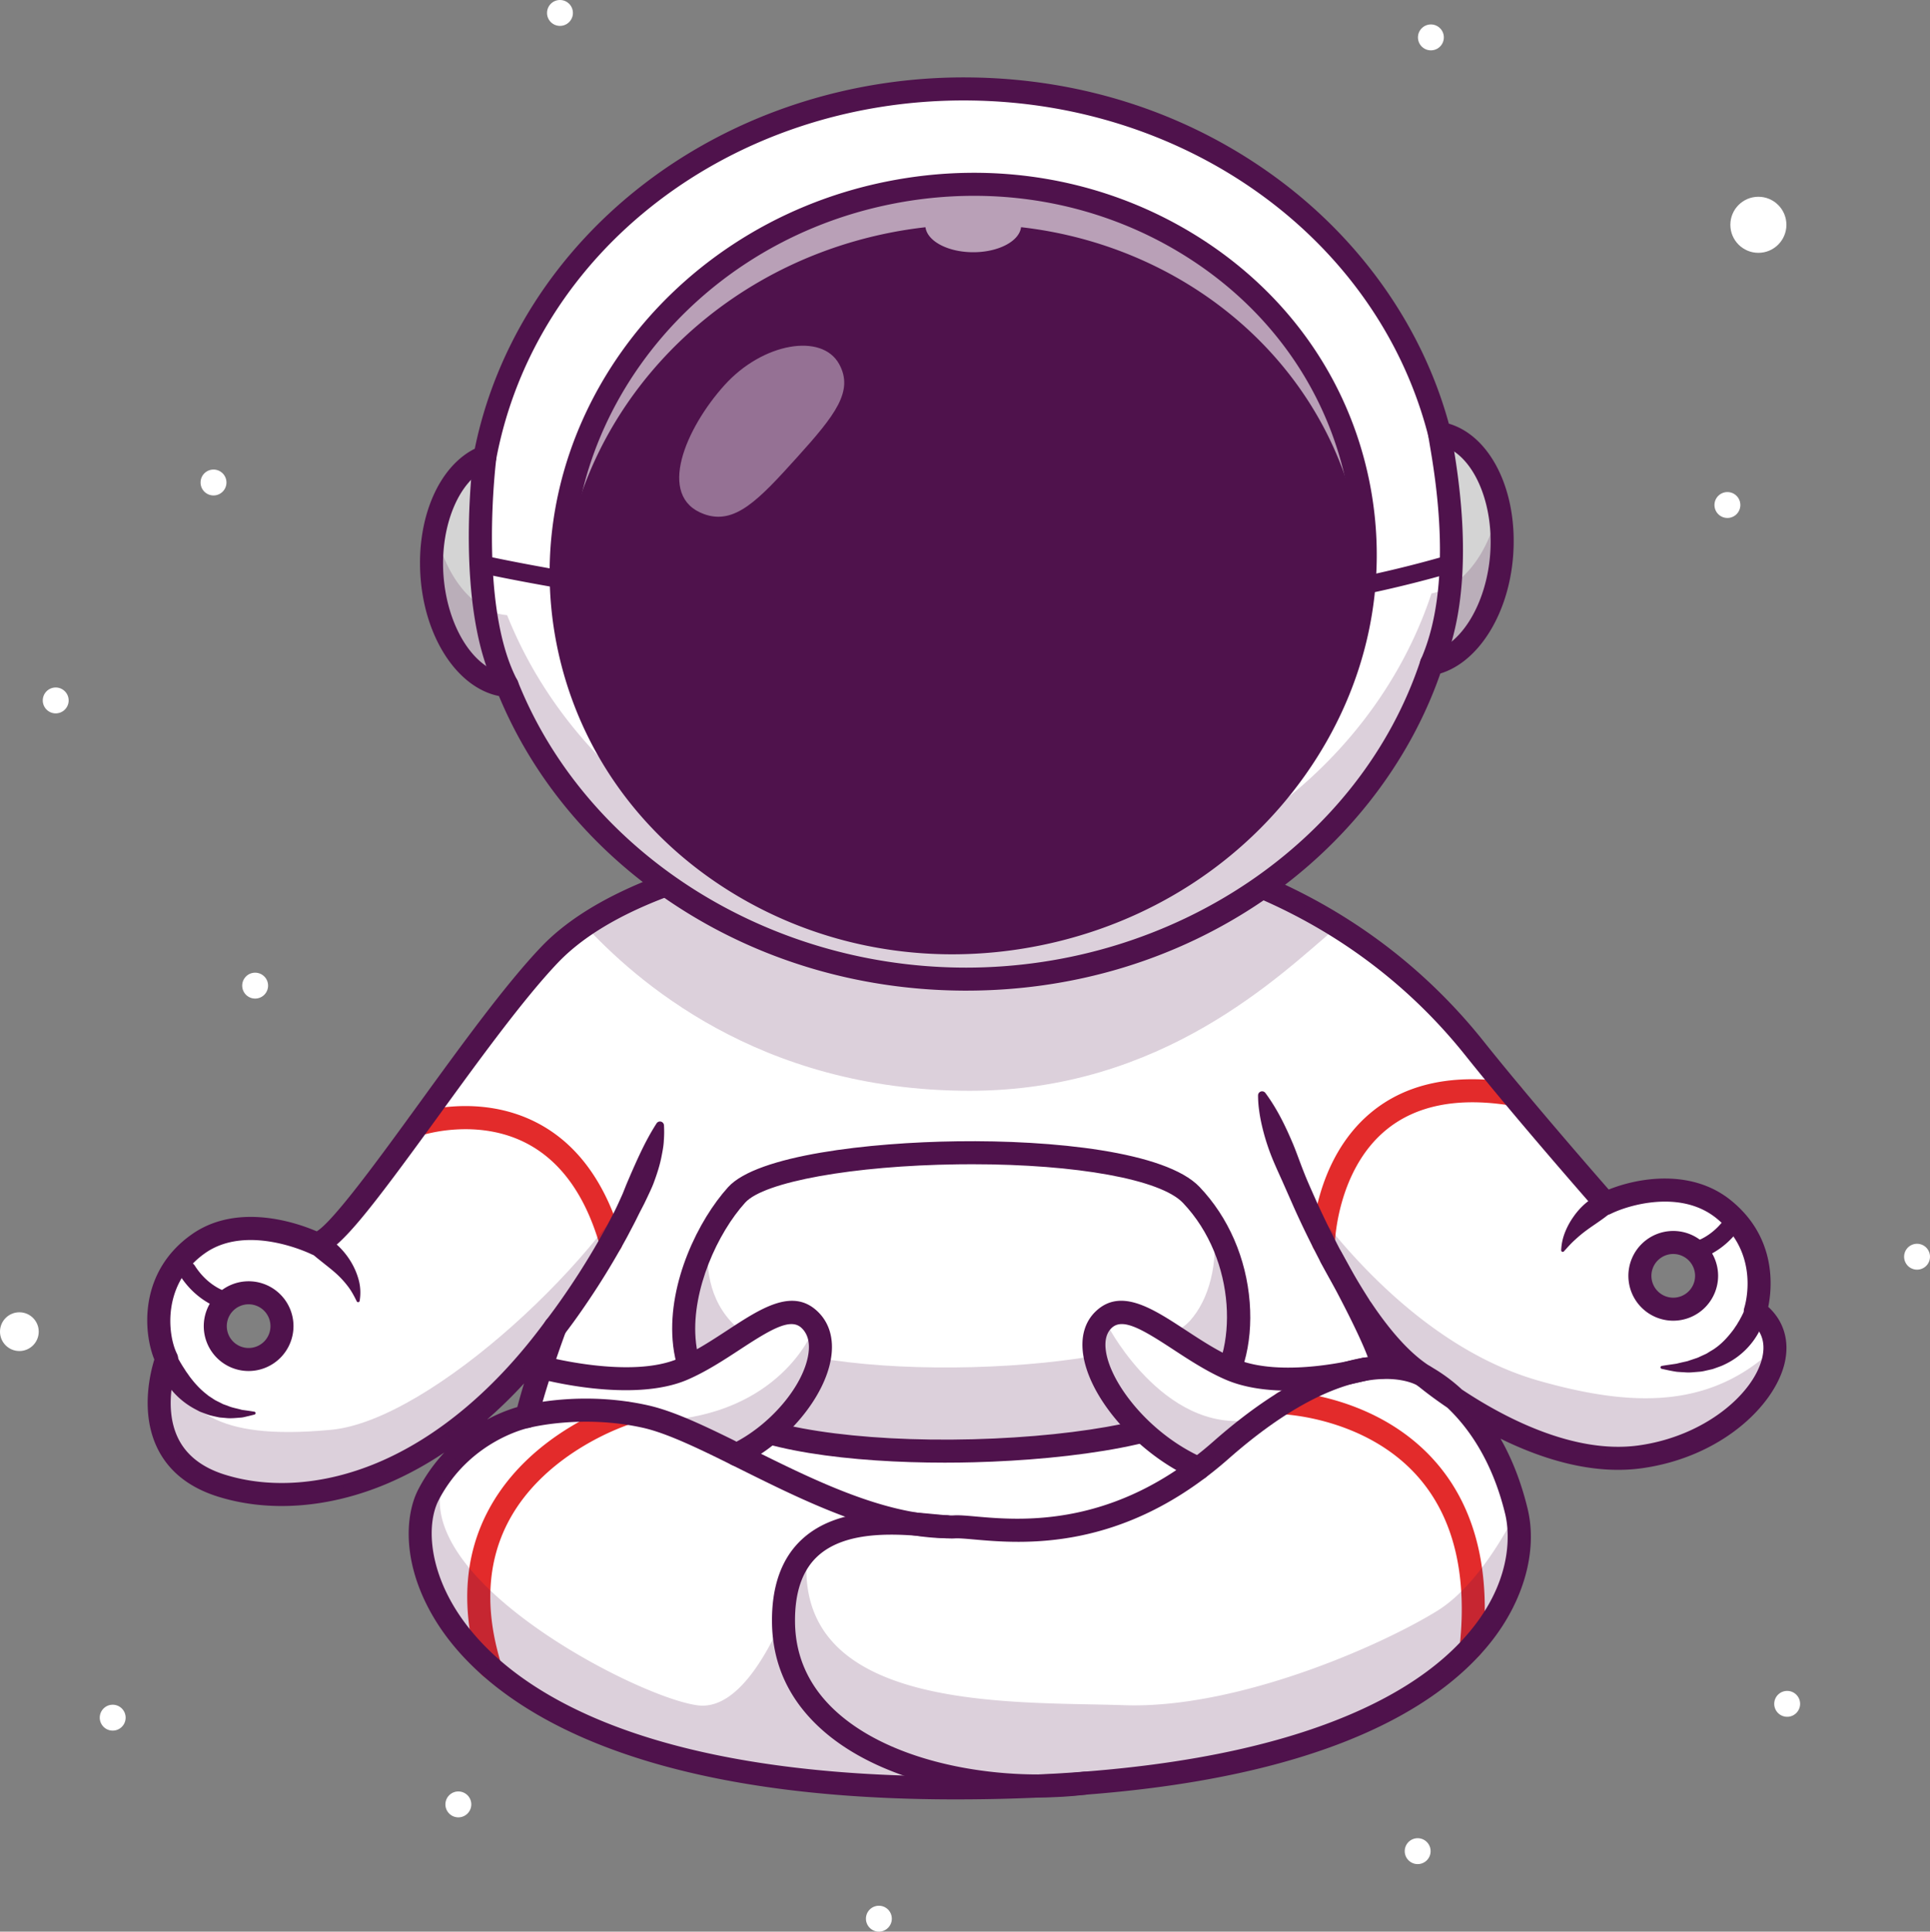 <svg xmlns="http://www.w3.org/2000/svg" viewBox="0 0 3245.24 3247.22"><rect x="0" y="0" width="3245.24" height="3247.22" fill="#808080" stroke="none"/><defs><style>.cls-1{fill:#fff;}.cls-2{fill:#e32b2b;}.cls-3{fill:#4f124c;}.cls-4{opacity:0.2;}.cls-5{fill:#d4d4d4;}.cls-6{opacity:0.6;}.cls-7{opacity:0.4;}</style></defs><title>astro-2</title><g id="Layer_2" data-name="Layer 2"><g id="Layer_1-2" data-name="Layer 1"><circle class="cls-1" cx="2956.67" cy="377.9" r="47.12"/><circle class="cls-1" cx="2904.59" cy="848.97" r="21.77"/><circle class="cls-1" cx="2406.02" cy="62.88" r="21.77"/><circle class="cls-1" cx="32.56" cy="2238.62" r="32.56"/><circle class="cls-1" cx="429.01" cy="1656.92" r="21.77"/><circle class="cls-1" cx="93.67" cy="1177.49" r="21.77"/><circle class="cls-1" cx="359.01" cy="811.12" r="21.77"/><circle class="cls-1" cx="941.58" cy="21.77" r="21.77"/><circle class="cls-1" cx="3223.46" cy="2112.63" r="21.77" transform="translate(-563.1 1394.38) rotate(-22.5)"/><circle class="cls-1" cx="3005.07" cy="2864.3" r="21.77"/><circle class="cls-1" cx="1098.79" cy="441.49" r="21.77"/><circle class="cls-1" cx="2383.78" cy="3111.93" r="21.77"/><circle class="cls-1" cx="1477.82" cy="3225.45" r="21.77"/><circle class="cls-1" cx="770.7" cy="3033.34" r="21.77"/><circle class="cls-1" cx="189.49" cy="2887.53" r="21.77" transform="translate(-1986.29 979.73) rotate(-45)"/><path class="cls-1" d="M2951.44,2204.25s33.08-115.55-53.23-171.35c-65.53-42.36-159.69-29-198.41-9.68,0,0-132.06-150-220.85-261.31a897.75,897.75,0,0,0-230-204.45c-134-83.33-325.38-154.42-590.95-153.65-247.71.73-521.8,48.78-674.67,152-22.64,15.24-42.63,31.7-59.47,49.41-130.66,137.33-338.74,476.07-392,485.75,0,0-116.14-58.07-198.4,0s-72.59,154.85-53.23,193.56a186.72,186.72,0,0,0-5.86,19.84c-11.08,45.25-23.9,155.05,97.8,193.08,154.85,48.39,377.4-14.51,561.29-266-.63,1.65-8.86,23.91-18.87,53.42-9.83,29.33-21.39,65.82-28.8,96.5,0,0-55.79,10.64-108.63,58.16l-.25.24a260,260,0,0,0-56.32,72.78c-58.07,110.77,33.87,493.06,885.55,493.06,850,0,977-323,943.83-463.73,0-.29-.15-.53-.2-.82-15.1-62.62-38.91-109.85-64.55-145.08a310.22,310.22,0,0,0-39.68-45c67.84,45.58,193.46,114.68,312.31,98.18,131.1-18.19,226.52-110.86,226.62-183.25C2984.49,2242,2974.23,2220.32,2951.44,2204.25ZM418.07,2285.4a56.06,56.06,0,1,1,56.08-56A56,56,0,0,1,418.07,2285.4Zm2395.45-84.54a56.09,56.09,0,1,1,56.09-56.08A56.08,56.08,0,0,1,2813.52,2200.86Z"/><path class="cls-2" d="M823.92,2821.41a19.37,19.37,0,0,1-18.5-13.69c-30.9-100.77-25.55-191.3,15.89-269.07,70.86-133,220.89-179.68,227.24-181.6a19.36,19.36,0,0,1,11.24,37c-1.47.45-141.39,44.34-204.46,163-36.29,68.3-40.63,148.79-12.89,239.24a19.38,19.38,0,0,1-18.52,25Z"/><path class="cls-2" d="M2473.71,2788.79c-.69,0-1.39,0-2.09-.11a19.37,19.37,0,0,1-17.18-21.32c12.95-120.62-10.33-216.07-69.2-283.7-87.53-100.56-226.34-106-227.73-106.09a19.35,19.35,0,0,1,1.13-38.69c6.35.18,156.6,5.72,255.51,119,66.45,76.12,92.95,181.63,78.78,313.59A19.37,19.37,0,0,1,2473.71,2788.79Z"/><path class="cls-2" d="M2225.27,2108h-.43a19.36,19.36,0,0,1-18.93-19.74c.12-5.62,4-138.35,99-217.64,59.44-49.58,140.35-66.53,240.46-50.45a19.36,19.36,0,0,1-6.15,38.23c-88.44-14.23-158.85-.18-209.29,41.77-81.5,67.78-85.27,187.72-85.3,188.92A19.37,19.37,0,0,1,2225.27,2108Z"/><path class="cls-2" d="M1027.26,2108.06a19.37,19.37,0,0,1-18.6-14c-24-83.76-65.18-141.52-122.49-171.68-83.94-44.17-176-14.18-176.88-13.87a19.36,19.36,0,0,1-12.42-36.67c4.37-1.49,108-35.72,206.89,16.06,67.25,35.2,115.07,101,142.11,195.5a19.36,19.36,0,0,1-18.61,24.69Z"/><path class="cls-3" d="M1606.2,3024.91c-602.11,0-806.81-189.81-875.24-302.95-56.14-92.82-49.88-175.68-27.46-218.44a282,282,0,0,1,43.63-61.74,579.34,579.34,0,0,1-97.63,52.95c-96.56,40.53-197.08,48.05-283,21.19-48.79-15.25-83.1-42.72-102-81.65-28.63-59.07-12.05-126.05-5-148.77-18.94-46.78-26-147.66,62.83-210.36,78.59-55.47,181-17.86,210.26-5.16,28.4-17.05,108.38-127.22,173.3-216.65,70.92-97.69,144.26-198.71,204-261.46C1054.41,1440,1403.2,1385.18,1658,1384.45h4.34c446.39,0,698.62,198.52,831.78,365.38,73.9,92.62,179.17,213.62,210.9,249.89,48.83-19.72,138.86-35.69,205.43,18.13,77.28,62.47,69.44,146.71,62.82,179.1,26.44,24.1,36.38,58.17,27.34,95.38-17.38,71.53-107.4,157.49-240,175.91-83.56,11.57-169-16-237.48-49.7,18.08,31.81,34.14,70.63,45.55,117.92,16.84,69.75-5.95,153.1-61,223C2412.32,2880.53,2178.51,3024.91,1606.2,3024.91Zm-672.62-813a19.35,19.35,0,0,1,18.11,26.13c-.32.86-32.34,86.76-47.05,147.77a19.36,19.36,0,0,1-15.19,14.48c-.92.18-98.91,20.56-151.66,121.18C718.64,2558,719.35,2628,764.08,2701.92c64.21,106.17,259,284.28,842.12,284.28,243.09,0,444.72-26.67,599.27-79.28,124-42.2,215.44-99.88,271.8-171.46,70.72-89.83,59-168.08,53.74-189.92-21.79-90.3-62.49-146.09-97.35-179.16-30-20.31-48.79-36-51.19-38.05a19.35,19.35,0,0,1,21.9-31.69,281.64,281.64,0,0,1,53.81,39.24c66,44,185.93,109.44,297.07,94,111.46-15.48,193.14-86.75,207.7-146.7,6.49-26.69-1.13-47.93-22.64-63.11a19.35,19.35,0,0,1-7.24-21.8c1.13-3.58,27.49-90.12-47-150.33-60.33-48.76-148.64-21.89-177.58-7.41a19.37,19.37,0,0,1-23.19-4.52c-1.32-1.51-133.4-151.65-221.49-262-127.83-160.2-370.62-350.82-801.53-350.82h-4.22l-.06-19.36.06,19.36c-247.13.71-584,52.31-720.16,195.4-57.93,60.88-133.76,165.35-200.68,257.52C620,2037.53,569,2103.9,535.38,2110a19.38,19.38,0,0,1-12.12-1.73c-1-.52-106.93-52.07-178.58-1.5-72.8,51.38-62.81,137.64-47.08,169.09a19.42,19.42,0,0,1,.77,15.57c-.26.67-26.08,70.49,1,126.15,14,28.83,40.49,49.48,78.59,61.39,77.27,24.16,168.36,17.06,256.52-19.94,102.53-43,200.53-125.73,283.42-239.16A19.33,19.33,0,0,1,933.58,2211.94Zm-52.44,113.79a819,819,0,0,1-62.27,60.82,265.25,265.25,0,0,1,51-21.16C873.21,2352.52,877.09,2339,881.14,2325.73Z"/><path class="cls-3" d="M2707.9,2038.74a42.47,42.47,0,0,1-4.25,3.73l-4.83,3.74q-4.92,3.67-10,7.18c-6.73,4.76-13.71,9.3-20.46,14.31a208.55,208.55,0,0,0-19.74,16.28c-6.64,5.8-12.34,12.45-18.86,19.53l-.13.14a2.62,2.62,0,0,1-4.55-1.89,90.82,90.82,0,0,1,6.06-29.15,123.91,123.91,0,0,1,14.22-26.62,120.48,120.48,0,0,1,20-22.55,98.44,98.44,0,0,1,12.15-8.91c2.14-1.34,4.39-2.53,6.68-3.69a66.31,66.31,0,0,1,7.59-3.16,17.41,17.41,0,0,1,19,27.79Z"/><path class="cls-3" d="M540.54,2075.76a76.69,76.69,0,0,1,8.23,3.95c2.46,1.44,4.94,2.88,7.24,4.51a105.58,105.58,0,0,1,13.16,10.69,127.94,127.94,0,0,1,21.2,26.71,118.67,118.67,0,0,1,13.22,31.72,82.71,82.71,0,0,1,1.14,33.61,2.59,2.59,0,0,1-4.88.71l-.09-.2c-4.69-9.54-9.27-18-15.19-25.57a157.7,157.7,0,0,0-19-20.65c-6.89-6.26-14.22-11.91-21.42-17.68l-10.84-8.64c-3.42-2.9-7.44-6-10.09-8.75l-1.91-2a17.54,17.54,0,0,1,19.23-28.45Z"/><path class="cls-3" d="M1591.5,2585.94h-.26c-116-1.53-238.65-62.52-346.89-116.34-61.87-30.75-120.3-59.8-163.37-69.41-102-22.73-189.35-.4-190.22-.17a19.36,19.36,0,0,1-9.9-37.43c3.91-1,96.93-25.06,208.54-.18,47.67,10.63,105.37,39.31,172.18,72.53,104.55,52,223,110.88,330.17,112.29a19.36,19.36,0,0,1-.25,38.71Z"/><path class="cls-1" d="M1238.66,2008.69c78.78-87.1,667.57-101.62,764.35,0s102.7,269,33.87,345.19c-90.33,100-699.78,121-827.49,16.69C1098.09,2279.68,1162.5,2092.91,1238.66,2008.69Z"/><g class="cls-4"><path class="cls-3" d="M2040.82,2060.71c7.31,62.49-6.83,122.94-40.22,159.91C1918,2312,1361,2331.2,1244.26,2235.88c-48.13-39.31-60.28-98.22-52.39-157.55-49.29,93.42-69.49,222.82,17.4,293.78,127.71,104.29,737.16,83.32,827.49-16.69C2095.1,2290.83,2099.71,2160.75,2040.82,2060.71Z"/></g><path class="cls-3" d="M1588.74,2458.83c-153.85,0-325.11-19-391.59-73.26-39.15-32-62-77.92-66.19-132.88-7.36-97.52,43.23-201.57,93.34-257h0c48.72-53.87,238.17-75.19,385.6-77.09,159.58-2.15,350.26,17,407.12,76.73,48.63,51.06,78.58,120,84.32,194,5.55,71.43-12.71,136.14-50.09,177.53-54.91,60.79-249.65,87-413.59,91.33C1621.66,2458.61,1605.3,2458.83,1588.74,2458.83Zm45.56-501.66q-11.85,0-23.9.15c-175.4,2.26-325.71,29.33-357.39,64.36h0c-46.17,51-89.66,145.79-83.44,228.09,3.38,44.76,20.9,80.36,52.07,105.82,53.07,43.33,219.85,69,415,63.9,189.9-5,348.57-37.29,385.87-78.58C2082.08,2275,2080.4,2118,1989,2022.05,1951.5,1982.68,1810.52,1957.17,1634.3,1957.17Zm-395.64,51.53h0Z"/><path class="cls-3" d="M918.37,2219.31c18.89-24.59,37.16-51.1,54.3-77.66q25.74-40.07,48.38-81.87l11-21c3.62-7,6.9-14.2,10.17-21.39l4.85-10.79,4.4-11c2.88-7.32,6.13-14.49,9.15-21.73,12.69-28.82,25.17-57,43.29-85.28l.11-.16a6.76,6.76,0,0,1,12.43,3.21,186.94,186.94,0,0,1-.22,25.39c-.32,8.51-1.88,16.67-3.47,24.85-3,16.49-8.23,32.2-14,47.72-3,7.69-6.59,15.12-10.1,22.59l-5.34,11.15-5.68,11c-3.84,7.26-7.28,14.74-11.09,22l-11.41,21.79q-23.42,43.21-49.93,84.49-13.29,20.59-27.29,40.74c-9.37,13.51-18.84,26.54-29.17,39.94a19.35,19.35,0,0,1-30.66-23.63Z"/><path class="cls-3" d="M1746.76,3021.59c-123.9,0-270.71-32-361.78-111.27-56.61-49.25-85.83-110.46-86.87-181.93-.89-61.66,16.06-109,50.38-140.68,62.23-57.45,162.43-48,222.29-42.32,14.19,1.35,26.44,2.5,32.52,2.1,9.36-.65,21.76.47,37.46,1.86,75.63,6.66,233,20.54,399.46-126.11,129.85-114.41,225-142.68,285.73-144q-26-28.44-52.21-67.6a19.36,19.36,0,1,1,32.17-21.54c33.82,50.49,66.72,86.18,97.82,106.11,1.31.79,2.12,1.35,2.45,1.59a19.35,19.35,0,0,1-21.47,32.19l-1.7-1.08c-9.76-5.49-113.24-56.31-317.2,123.39-178.89,157.63-347.44,142.78-428.44,135.63-13.49-1.19-25.13-2.19-31.49-1.79-9.2.63-22.24-.62-38.75-2.19-53.43-5-142.85-13.51-192.38,32.23-25.9,23.9-38.66,61.48-37.93,111.67.87,60,25.62,111.57,73.57,153.29,102.67,89.33,285.06,113.07,411.06,97.33a19.36,19.36,0,0,1,4.8,38.42A645,645,0,0,1,1746.76,3021.59Z"/><path class="cls-3" d="M2127.7,1837.32c20.2,27.34,34.18,56.58,46.75,86.39,6.18,14.94,11.39,30.27,17.38,45.29,5.81,15.1,12.54,29.8,19.06,44.57,13.22,29.48,27.42,58.45,42.27,87q22.56,42.64,48.41,83l.19.28a19.36,19.36,0,0,1-32.57,20.93q-27.09-42.15-50.27-86.13c-15.29-29.37-29.83-59-43.33-89.15l-20-45.25c-6.77-15-13.73-30-19.57-45.39a366.42,366.42,0,0,1-14.32-47.41c-1.83-8.09-3.4-16.28-4.47-24.62a174.62,174.62,0,0,1-1.84-25.47,6.79,6.79,0,0,1,6.84-6.76A6.86,6.86,0,0,1,2127.7,1837.32Z"/><path class="cls-3" d="M2324.77,2317.88a19.36,19.36,0,0,1-19.19-17c-3.2-25.82-53.4-122.77-84.28-177.81a19.36,19.36,0,0,1,33.76-19c8.56,15.25,83.76,150.2,88.94,192a19.36,19.36,0,0,1-16.83,21.59A19.57,19.57,0,0,1,2324.77,2317.88Z"/><g class="cls-4"><path class="cls-3" d="M1606.19,3005.55c-851.69,0-943.63-382.29-885.56-493.05A259.7,259.7,0,0,1,777,2439.72c-170.05,173,287.15,413.93,396.8,427.15s184-261.17,184-261.17c-32.18,274.72,345.07,254.39,532.2,260.88s425.84-96.79,525.87-158.1c57.78-35.42,104.76-110,134.19-166.66C2583.2,2682.59,2456.22,3005.55,1606.19,3005.55Z"/></g><g class="cls-4"><path class="cls-3" d="M2249,1557.45c-97.61,83-294.37,276.24-618.3,276.24-356.74,0-563.37-187.71-647.33-277.88,152.87-103.22,427-151.28,674.67-152C1923.58,1403,2114.92,1474.12,2249,1557.45Z"/></g><path class="cls-1" d="M1078,2316.87c25.18-1.73,49.7-6.32,70.68-15.41,88.1-38.18,165.53-126.89,212.18-83.34,44.7,41.73-5.67,172.19-104.13,217.36"/><path class="cls-1" d="M2146.28,2317.89c-27.19-1.49-54.36-6.23-77.9-16.43-88.1-38.18-165.52-126.89-212.17-83.34-47.16,44,10.35,155.16,107.15,221.39"/><path class="cls-3" d="M2015.21,2487.94a19.12,19.12,0,0,1-7.83-1.67c-91.43-40.52-173-131.15-185.62-206.32-5.35-31.74,2-58,21.24-76,41.92-39.15,94.82-4.52,150.82,32.15,26.5,17.35,53.9,35.29,82.26,47.58,80.72,35,213-.55,214.34-.91a19.36,19.36,0,0,1,10.24,37.34c-5.95,1.63-146.69,39.51-240-.91-31.4-13.61-61.51-33.32-88.08-50.71-51.93-34-84.8-53.43-103.19-36.24-9.43,8.79-12.62,22.68-9.49,41.25,9.2,54.59,74.19,137.93,163.14,177.36a19.36,19.36,0,0,1-7.86,37.06Z"/><path class="cls-3" d="M1238.67,2464.53a19.36,19.36,0,0,1-8.42-36.79c64.16-30.95,120.84-97.49,129-151.47,2.92-19.27-1-34.08-11.61-44-18.41-17.17-51.26,2.24-103.2,36.24-26.57,17.39-56.68,37.1-88.08,50.71-93.26,40.41-245-.27-251.41-2a19.36,19.36,0,0,1,10.19-37.35c1.44.4,145.07,38.85,225.83,3.86,28.36-12.29,55.76-30.23,82.26-47.58,56-36.67,108.9-71.3,150.83-32.15,20.24,18.9,28.35,45.91,23.46,78.11-10.09,66.39-74.79,144-150.5,180.52A19.27,19.27,0,0,1,1238.67,2464.53Z"/><g class="cls-4"><path class="cls-3" d="M1864.14,2231.29s100.63,190.81,256,152.54c0,0-82.51,68.72-104.9,84.75C2015.22,2468.58,1773.81,2317.05,1864.14,2231.29Z"/></g><g class="cls-4"><path class="cls-3" d="M1365.71,2239.09s-54.55,138.7-255.52,149.19c0,0,53.81,19.93,108.84,47.2s1.51,5.55,1.51,5.55S1396.36,2377.81,1365.71,2239.09Z"/></g><g class="cls-4"><path class="cls-3" d="M914.63,2284.82c10-29.52,18.24-51.78,18.87-53.43-183.89,251.54-406.44,314.45-561.29,266.06-121.7-38-108.88-147.84-97.8-193.08,49,58.45,75.71,118.66,282.37,99.25,169.37-15.91,466.73-297.51,539.41-465.52C1093.92,1945.89,1042.43,2117,914.63,2284.82Z"/></g><g class="cls-4"><path class="cls-3" d="M2984.51,2265.8c-.1,72.39-95.52,165.06-226.62,183.26-118.84,16.5-244.47-52.6-312.31-98.19a310.76,310.76,0,0,1,39.68,45.05c-134-121.41-267.51-272.87-308.59-412.19,0,0,164.68,267.14,410.11,337.19C2752.67,2368.26,2879,2365.15,2984.51,2265.8Z"/></g><path class="cls-3" d="M2813.53,2220.2a75.43,75.43,0,1,1,75.42-75.43A75.51,75.51,0,0,1,2813.53,2220.2Zm0-112.14a36.72,36.72,0,1,0,36.71,36.71A36.76,36.76,0,0,0,2813.53,2108.06Z"/><path class="cls-3" d="M2850.43,2117.64a15,15,0,0,1-3.21-29.65c1.56-.36,33.52-8.14,57-45.25a15,15,0,0,1,25.35,16c-30.58,48.34-74.14,58.13-76,58.52A14.81,14.81,0,0,1,2850.43,2117.64Z"/><path class="cls-3" d="M2968.51,2208.26c-.29,1.77-.56,2.95-.83,4.19s-.55,2.51-.9,3.65c-.68,2.34-1.3,4.72-2.16,6.93a116.38,116.38,0,0,1-5.55,13.15,123.67,123.67,0,0,1-15.55,23.8,126.92,126.92,0,0,1-44.72,34.32c-4.16,2.11-8.66,3.49-13,5.11-2.19.75-4.33,1.63-6.54,2.25l-6.7,1.54c-4.47.94-8.86,2.19-13.35,2.64l-13.4,1.1a72.39,72.39,0,0,1-13.25,0c-4.4-.22-8.76-.49-13.08-.84-8.61-1.24-17.07-3.17-25.34-5a2.51,2.51,0,0,1,.12-4.93l.3,0c8.35-1.47,16.52-2.44,24.52-3.72,4-1,7.91-1.91,11.8-2.77l5.82-1.31c1.94-.41,3.76-1.29,5.64-1.84l11.08-3.71a39.51,39.51,0,0,0,5.29-2.33l5.19-2.38,5.15-2.34c1.66-.87,3.21-2,4.81-2.91,3.11-2.09,6.45-3.67,9.39-5.88,12.13-8.33,21.83-19.05,30.43-30.35,2.22-2.77,4-5.91,6.09-8.78,1.06-1.44,1.8-3.08,2.75-4.59s1.95-3,2.76-4.59c1.62-3.18,3.47-6.26,4.93-9.48.83-1.59,1.55-3.15,2.27-4.72l1.05-2.28a12.15,12.15,0,0,1,.9-1.8l4.41-5.4a16.85,16.85,0,0,1,29.66,13.41Z"/><path class="cls-3" d="M418.06,2304.78a75.43,75.43,0,1,1,75.43-75.44A75.52,75.52,0,0,1,418.06,2304.78Zm0-112.15a36.72,36.72,0,1,0,36.72,36.71A36.76,36.76,0,0,0,418.06,2192.63Z"/><path class="cls-3" d="M381.15,2202.21a14.79,14.79,0,0,1-3.14-.34c-1.84-.39-45.41-10.17-76-58.52a15,15,0,0,1,25.36-16c23.54,37.23,55.64,44.93,57,45.24a15,15,0,0,1-3.23,29.65Z"/><path class="cls-3" d="M296.85,2279c1.29,2.06,3.06,5.47,4.73,8.29,1.64,3,3.46,5.9,5.24,8.85s3.81,5.72,5.54,8.69c1.91,2.85,4.05,5.52,5.9,8.42,8.19,11,17.24,21.23,28.06,29.73l4,3.25c1.38,1,2.87,1.89,4.3,2.86,2.94,1.8,5.75,4,8.88,5.57s6.31,3.07,9.49,4.75a25,25,0,0,0,5,2.09l5.09,1.82c6.74,3,14,4.12,21.36,6.13a27.38,27.38,0,0,0,5.58,1.08l5.67.79c3.81.5,7.68,1.16,11.6,1.78l.3,0a2.52,2.52,0,0,1,.24,4.92c-3.87,1-7.79,2-11.78,2.91s-8,2.11-12.1,2.22c-8.18.65-16.6,1.58-25,.55l-6.35-.55a35.48,35.48,0,0,1-6.34-.9q-6.3-1.3-12.63-2.88c-4.2-1.07-8.16-2.86-12.3-4.31-2-.82-4.16-1.47-6.12-2.43l-5.8-3.08a131.94,131.94,0,0,1-40.92-32.82,136.26,136.26,0,0,1-14.68-21.65c-1-1.93-2.1-3.83-3-5.79l-2.66-6a97.48,97.48,0,0,1-4.42-13.23,17.41,17.41,0,0,1,31.57-13.68Z"/><path class="cls-1" d="M2420.46,728.47C2336.59,400.31,2016.25,153.86,1631,149.54,1223.54,145,882.56,412.87,815.38,768c-56.51,21.53-95,103-89.2,197.4,6.29,101.67,61.73,182,126.47,187.09,113.5,284.59,410.62,489.52,761.59,493.46,372.85,4.18,690-219.76,792.72-529.9,60.58-11.44,111.46-88.36,118.15-184.86C2532.3,827.59,2486,739.3,2420.46,728.47Z"/><path class="cls-5" d="M2525.1,927.61c-6.64,96.49-57.52,173.43-118.13,184.86,63-143.07,19.35-348.67,13.5-387.53C2486,735.73,2532.33,824,2525.1,927.61Z"/><path class="cls-5" d="M852.66,1148.94c-64.76-5.11-120.16-85.44-126.48-187.09-5.8-94.48,32.69-175.88,89.21-197.41C815.39,764.44,782.8,1016.24,852.66,1148.94Z"/><g class="cls-4"><path class="cls-3" d="M2407,997.67c-102.69,310.14-419.87,534.08-792.71,529.9-351-3.94-648.1-208.87-761.6-493.46-55.73-4.36-104.54-64.53-121.06-146a288.72,288.72,0,0,0-5.41,77.32c6.29,101.67,61.73,182,126.47,187.09,113.5,284.59,410.62,489.52,761.6,493.46,372.84,4.18,690-219.76,792.71-529.9,60.58-11.44,111.46-88.36,118.15-184.86a287.93,287.93,0,0,0-5.27-79.47C2504.09,929.37,2459.14,987.82,2407,997.67Z"/></g><ellipse class="cls-3" cx="1619.51" cy="947.37" rx="677.53" ry="635.6" transform="translate(-156.58 342.52) rotate(-11.52)"/><g class="cls-6"><path class="cls-1" d="M2283.39,805c-70.11-344-424.17-562.22-790.82-487.48-337.13,68.71-567.49,361.2-547.9,675.25C962.41,708,1182.26,455.2,1492.57,392c21.26-4.34,42.48-7.64,63.61-10,3,23.46,37.75,42,80.35,42s77.47-18.58,80.35-42.07c277.11,31.47,511,225.06,566.51,497.6a602.3,602.3,0,0,1,11,82.85A599.69,599.69,0,0,0,2283.39,805Z"/></g><path class="cls-3" d="M1601.24,1604.27c-131.7,0-259.9-35.53-371.56-104.36-154-94.91-258-241.71-293-413.36-72.12-353.87,175.52-704.2,552.05-780.94,182.16-37.12,367.06-5.44,520.63,89.22,154,94.91,258,241.71,293,413.36s-3.32,347.47-107.86,495.07c-104.27,147.22-262,248.74-444.19,285.87A746.58,746.58,0,0,1,1601.24,1604.27Zm36.5-1275.09a707.21,707.21,0,0,0-141.3,14.36C1140.83,416,906.74,745.86,974.6,1078.82c32.82,161.06,130.63,298.9,275.39,388.14,145.16,89.48,320.09,119.4,492.59,84.24s321.77-131.16,420.33-270.31c98.29-138.78,134.34-303.91,101.51-465S2133.79,517,1989,427.79C1883.54,362.76,1762.31,329.18,1637.74,329.18Z"/><g class="cls-7"><path class="cls-1" d="M1410.93,611.9c25.07,45.42-6.28,85.62-70.74,157s-104.44,114-156.12,95.44c-81.47-29.26-30.27-145.53,34.2-216.94S1382,559.41,1410.93,611.9Z"/></g><path class="cls-3" d="M1624.66,1665.34c-3.55,0-7.08,0-10.63-.06-173.68-2-339.76-52-480.29-144.68C999.35,1432,897.61,1310.92,838.93,1170.08c-69.78-13.91-125.58-98.49-132.07-203.5-6-97,31.23-182.15,91.47-212.23,35.51-173.73,136.59-331.73,285.49-445.83,153-117.24,347.5-180.74,547.42-178.34C1822.54,132.33,2002,191.76,2150.3,302c140.89,104.78,242.06,250.09,285.89,410.22,69.83,20.54,115.73,112.11,108.23,220.25-6.83,98.42-57.54,180-122.53,199.75-52.83,151.69-158.71,287.24-299.11,382.6C1977.69,1613.41,1805.65,1665.34,1624.66,1665.34Zm-4-1496.5c-390.17,0-719.92,252.12-786.26,602.74a19.35,19.35,0,0,1-12.12,14.49c-48.89,18.62-81.89,95.2-76.77,178.12,5.59,90.42,53.32,164.65,108.66,169a19.35,19.35,0,0,1,16.47,12.13c113.32,284.15,412.24,477.56,743.83,481.27,3.24,0,6.51.06,9.74.06,349.86,0,663.29-211.36,764.39-516.68a19.35,19.35,0,0,1,14.78-12.94c52.47-9.91,96.51-81.78,102.43-167.17,6.34-91.39-33.36-173.15-88.49-182.27a19.34,19.34,0,0,1-15.6-14.3c-83.87-328.14-400.87-560.22-770.9-564.37C1627.43,168.86,1624,168.84,1620.65,168.84Z"/><path class="cls-3" d="M1694.5,1055.38c-124.89,0-241.51-6.11-342.2-14.38-316.44-26-548.14-78.48-550.44-79a15,15,0,0,1,6.69-29.25c2.29.52,232.29,52.58,546.7,78.39,289.69,23.78,712.33,29.52,1080.8-78.17a15,15,0,1,1,8.42,28.8C2199.91,1033.24,1932.23,1055.38,1694.5,1055.38Z"/><path class="cls-3" d="M2407,1135.39a19.36,19.36,0,0,1-17.7-27.15c55-125.12,24.5-303.74,14.47-362.44-1-6-1.87-10.92-2.4-14.46a19.36,19.36,0,0,1,38.29-5.73c.5,3.34,1.29,7.95,2.26,13.67,10.52,61.53,42.53,248.79-17.19,384.54A19.37,19.37,0,0,1,2407,1135.39Z"/><path class="cls-3" d="M852.67,1171.83a19.35,19.35,0,0,1-17.14-10.34C763.61,1025,794.82,776,796.18,765.5a19.35,19.35,0,0,1,38.39,5c-.31,2.46-31,247.32,35.21,373a19.37,19.37,0,0,1-17.11,28.38Z"/></g></g></svg>